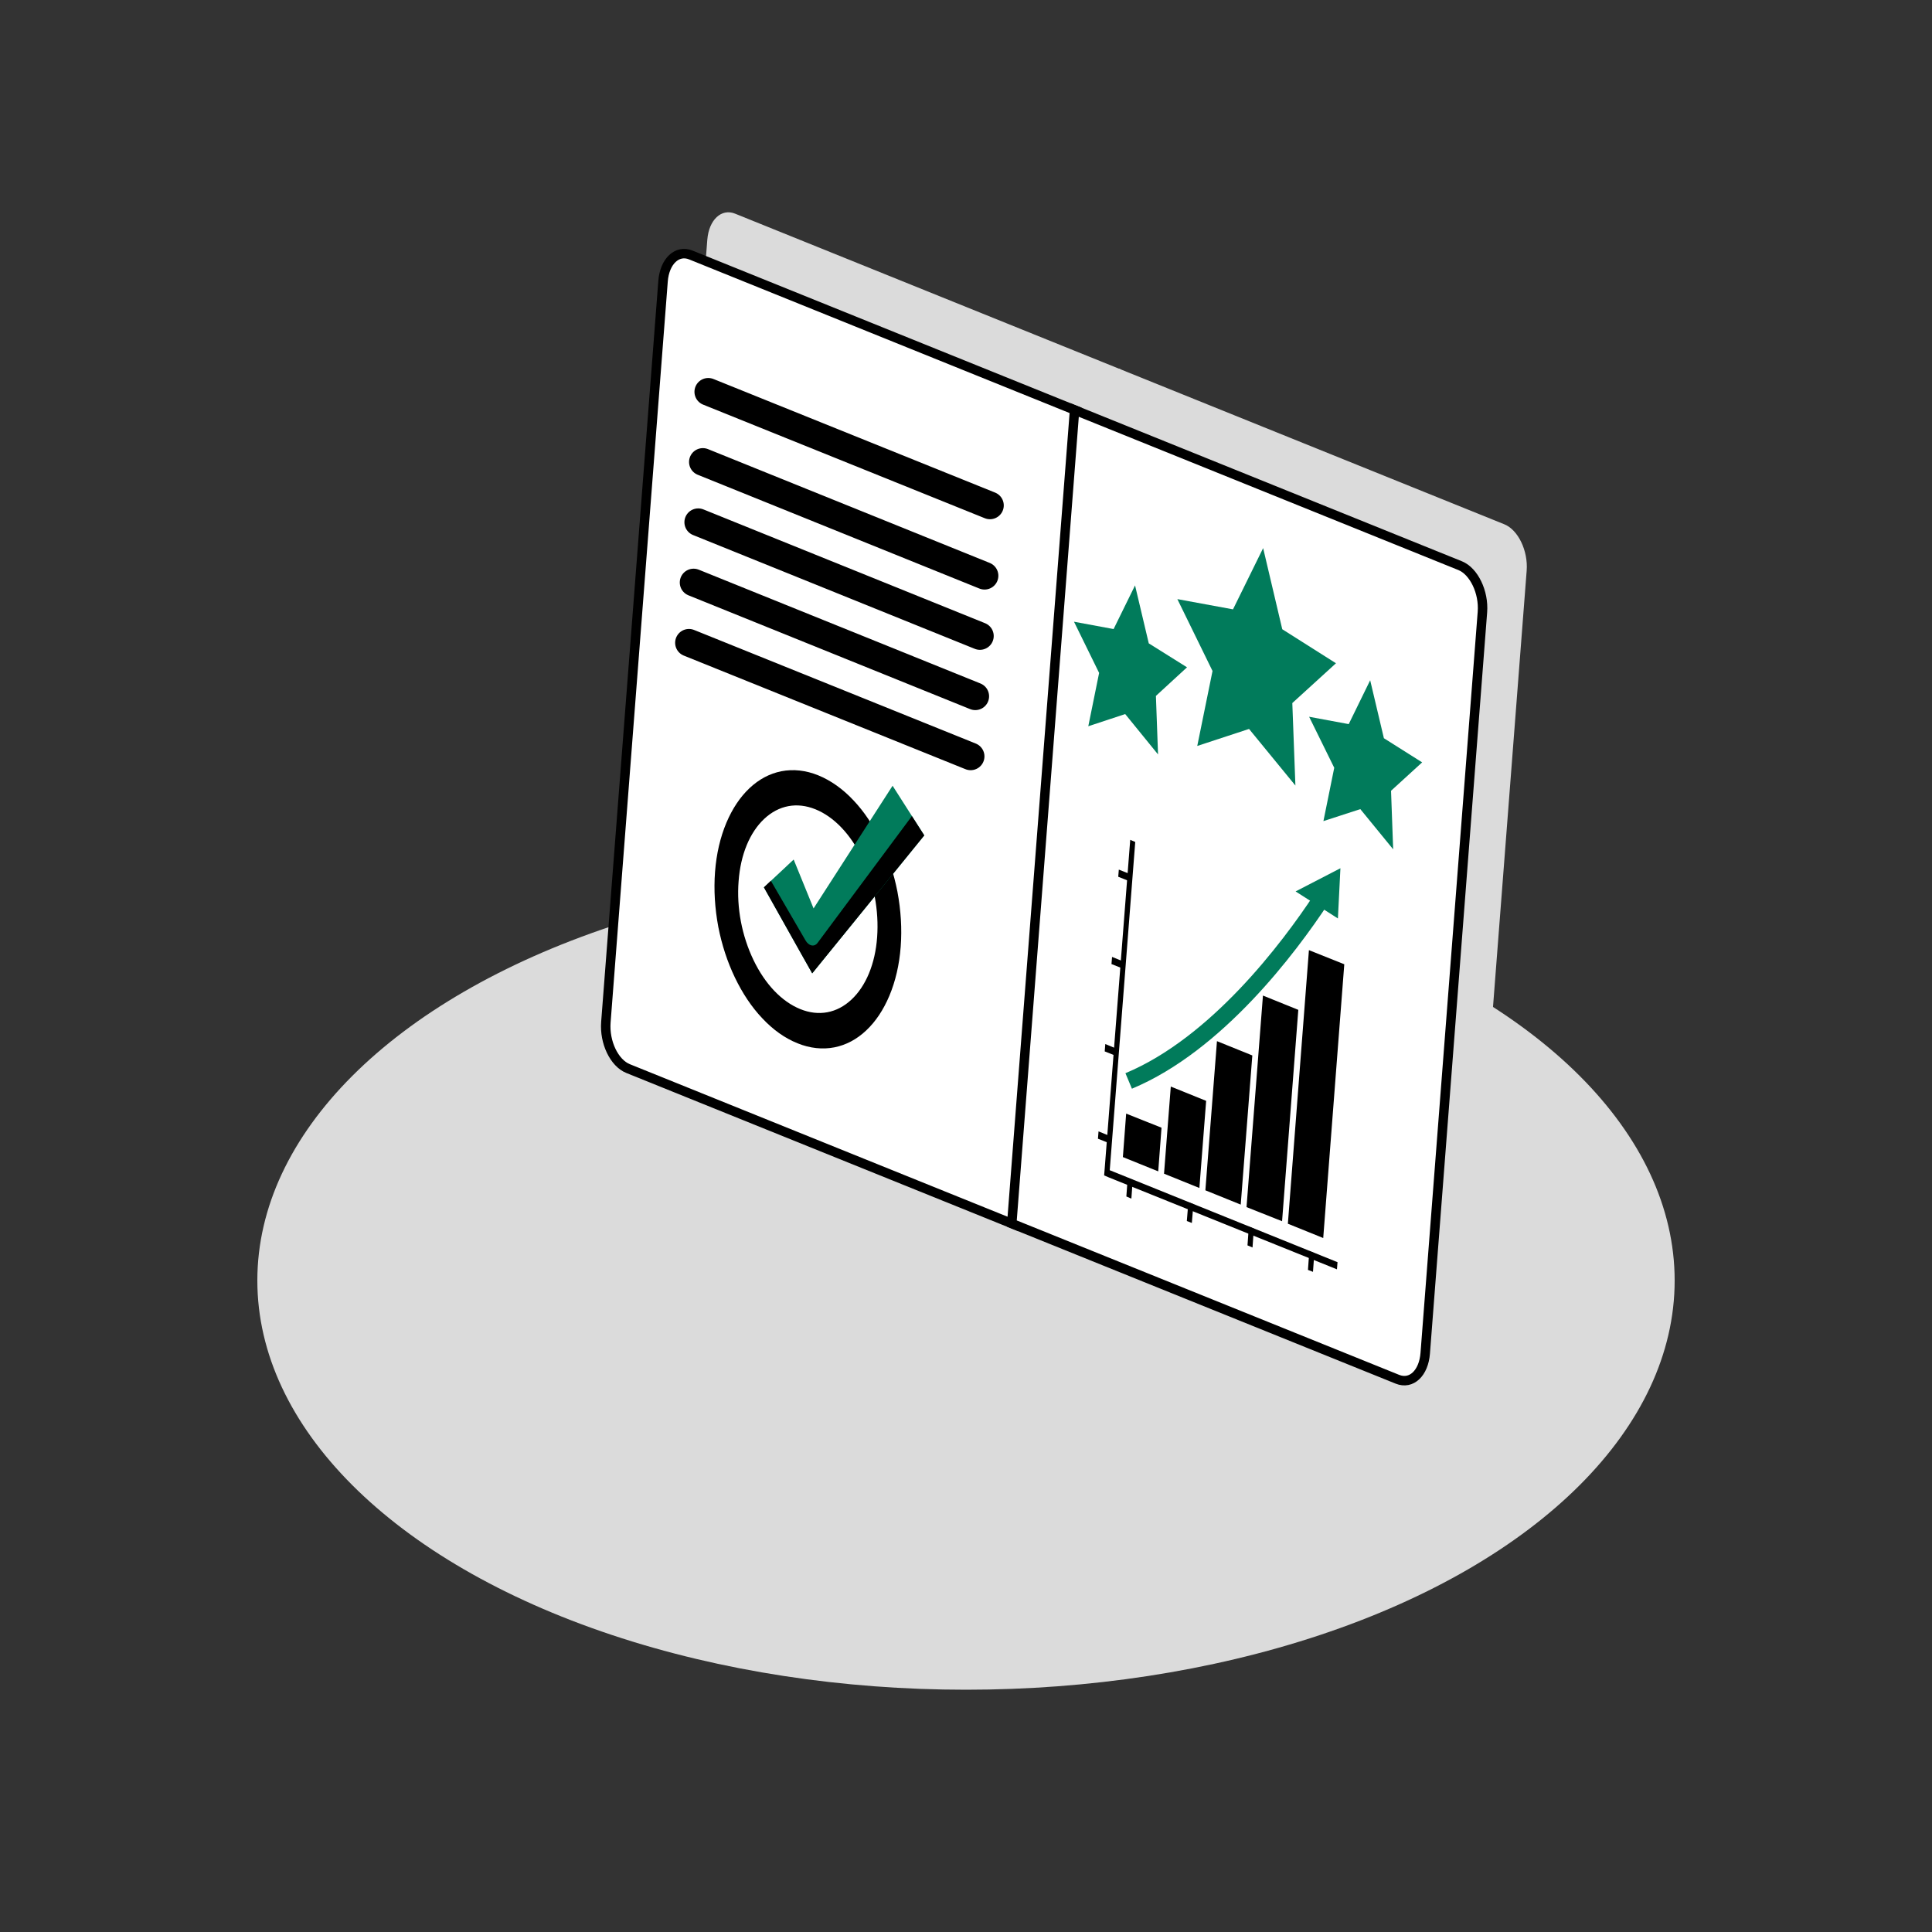 <?xml version="1.0" encoding="UTF-8"?>
<svg id="Layer_1" data-name="Layer 1" xmlns="http://www.w3.org/2000/svg" viewBox="0 0 100 100">
  <rect x="0" y="0" width="100" height="100" fill="#333333" stroke="none"/>
  <defs>
    <style>
      .cls-1 {
        fill: #fff;
        stroke-width: .49px;
      }

      .cls-1, .cls-2 {
        stroke: #000;
      }

      .cls-1, .cls-3 {
        stroke-miterlimit: 10;
      }

      .cls-4 {
        fill: #017b5b;
      }

      .cls-4, .cls-5, .cls-6 {
        stroke-width: 0px;
      }

      .cls-2 {
        stroke-linecap: round;
        stroke-linejoin: round;
        stroke-width: 1.43px;
      }

      .cls-2, .cls-3 {
        fill: none;
      }

      .cls-6 {
        fill: #dbdbdb;
      }

      .cls-3 {
        stroke: #017b5b;
        stroke-width: .87px;
      }
    </style>
  </defs>
  <ellipse id="Floor" class="cls-6" cx="50" cy="66.28" rx="36.68" ry="21.18"/>
  <path class="cls-6" d="M54.76,61.23l-19.96-8.06c-.72-.29-1.23-1.36-1.15-2.4l2.96-38.36c.08-1.03.73-1.64,1.44-1.35l19.96,8.06-3.25,42.1Z"/>
  <path class="cls-6" d="M54.66,61.19l19.96,8.06c.72.29,1.36-.31,1.44-1.35l2.96-38.36c.08-1.03-.44-2.11-1.15-2.4l-19.96-8.06-3.25,42.1Z"/>
  <g>
    <path class="cls-1" d="M52.47,63.37l-19.96-8.06c-.72-.29-1.23-1.36-1.15-2.4l2.96-38.36c.08-1.03.73-1.64,1.44-1.35l19.96,8.06-3.25,42.1Z"/>
    <path class="cls-1" d="M52.37,63.33l19.96,8.06c.72.29,1.36-.31,1.44-1.35l2.96-38.36c.08-1.03-.44-2.11-1.15-2.4l-19.96-8.06-3.25,42.1Z"/>
    <line class="cls-2" x1="36.66" y1="20.28" x2="51.24" y2="26.16"/>
    <line class="cls-2" x1="36.38" y1="23.91" x2="50.96" y2="29.8"/>
    <line class="cls-2" x1="36.14" y1="27.03" x2="50.72" y2="32.92"/>
    <line class="cls-2" x1="35.9" y1="30.15" x2="50.48" y2="36.04"/>
    <line class="cls-2" x1="35.66" y1="33.27" x2="50.24" y2="39.15"/>
    <polygon class="cls-4" points="65.38 28.37 66.37 32.57 69.15 34.33 66.89 36.39 67.05 40.66 64.65 37.73 61.97 38.61 62.76 34.73 60.94 31.01 63.82 31.54 65.38 28.37"/>
    <polygon class="cls-4" points="58.75 30.3 59.46 33.3 61.44 34.54 59.83 36.02 59.94 39.05 58.24 36.96 56.33 37.59 56.89 34.83 55.59 32.18 57.64 32.56 58.75 30.3"/>
    <polygon class="cls-4" points="70.92 35.21 71.63 38.21 73.61 39.46 72 40.93 72.11 43.96 70.41 41.88 68.5 42.5 69.06 39.74 67.76 37.1 69.81 37.48 70.92 35.21"/>
    <path class="cls-5" d="M41.28,54c-.65-.26-1.27-.7-1.83-1.3-.55-.58-1.02-1.29-1.41-2.1s-.68-1.7-.86-2.62c-.18-.96-.24-1.92-.17-2.85s.27-1.79.59-2.55c.31-.73.71-1.33,1.2-1.79s1.04-.75,1.64-.87c.62-.12,1.27-.05,1.91.21s1.27.7,1.83,1.3c.55.58,1.02,1.29,1.41,2.1s.68,1.7.86,2.62c.18.96.24,1.92.17,2.85s-.27,1.79-.59,2.55c-.31.73-.71,1.33-1.2,1.79s-1.04.75-1.64.87c-.62.12-1.27.05-1.91-.21ZM42.21,41.89c-.96-.39-1.9-.21-2.65.49-.75.7-1.23,1.85-1.33,3.23-.11,1.38.17,2.83.77,4.08.6,1.25,1.46,2.15,2.42,2.54s1.9.21,2.65-.49c.75-.7,1.23-1.85,1.33-3.23s-.17-2.83-.77-4.08c-.6-1.25-1.46-2.15-2.42-2.54Z"/>
    <polygon class="cls-4" points="47.84 43.24 42.6 49.69 42.04 50.38 41.47 49.37 39.54 45.93 41.08 44.49 42.11 47.02 46.2 40.67 47.84 43.24"/>
    <path class="cls-5" d="M47.84,43.24l-5.24,6.45-.56.69-.57-1.01-1.93-3.44.36-.34,1.79,3.08c.17.3.46.36.63.13l4.88-6.56.64,1Z"/>
    <g>
      <polygon class="cls-5" points="60.12 58.37 58.29 57.64 58.12 59.89 59.95 60.63 60.12 58.37"/>
      <polygon class="cls-5" points="62.43 56.98 60.6 56.24 60.25 60.75 62.08 61.49 62.43 56.98"/>
      <polygon class="cls-5" points="64.82 54.63 62.99 53.89 62.39 61.61 64.22 62.35 64.82 54.63"/>
      <polygon class="cls-5" points="67.2 52.27 65.37 51.53 64.52 62.48 66.36 63.21 67.2 52.27"/>
      <polygon class="cls-5" points="69.58 49.91 67.75 49.18 66.66 63.34 68.49 64.08 69.58 49.91"/>
    </g>
    <g>
      <path class="cls-3" d="M68.39,46.53c-1.69,2.56-5.42,7.52-9.97,9.42"/>
      <polygon class="cls-4" points="67.06 46.14 69.38 44.94 69.25 47.54 67.06 46.14"/>
    </g>
    <g>
      <polygon class="cls-5" points="57.44 60.57 58.76 43.58 58.5 43.47 57.18 60.47 57.15 60.84 57.41 60.95 69.2 65.7 69.23 65.33 57.44 60.57"/>
      <g>
        <polygon class="cls-5" points="58.63 61.07 58.37 60.96 58.3 61.93 58.56 62.04 58.63 61.07"/>
        <polygon class="cls-5" points="61.77 62.33 61.51 62.23 61.43 63.2 61.69 63.3 61.77 62.33"/>
        <polygon class="cls-5" points="64.9 63.59 64.64 63.49 64.57 64.46 64.83 64.57 64.9 63.59"/>
        <polygon class="cls-5" points="68.03 64.86 67.77 64.75 67.7 65.73 67.96 65.83 68.03 64.86"/>
      </g>
      <g>
        <polygon class="cls-5" points="58.55 45.65 58.58 45.28 57.91 45.01 57.88 45.38 58.55 45.65"/>
        <polygon class="cls-5" points="58.21 50.17 58.23 49.8 57.56 49.53 57.53 49.9 58.21 50.17"/>
        <polygon class="cls-5" points="57.86 54.69 57.89 54.32 57.21 54.04 57.18 54.42 57.86 54.69"/>
        <polygon class="cls-5" points="57.51 59.21 57.54 58.84 56.86 58.56 56.83 58.94 57.51 59.21"/>
      </g>
    </g>
  </g>
</svg>
